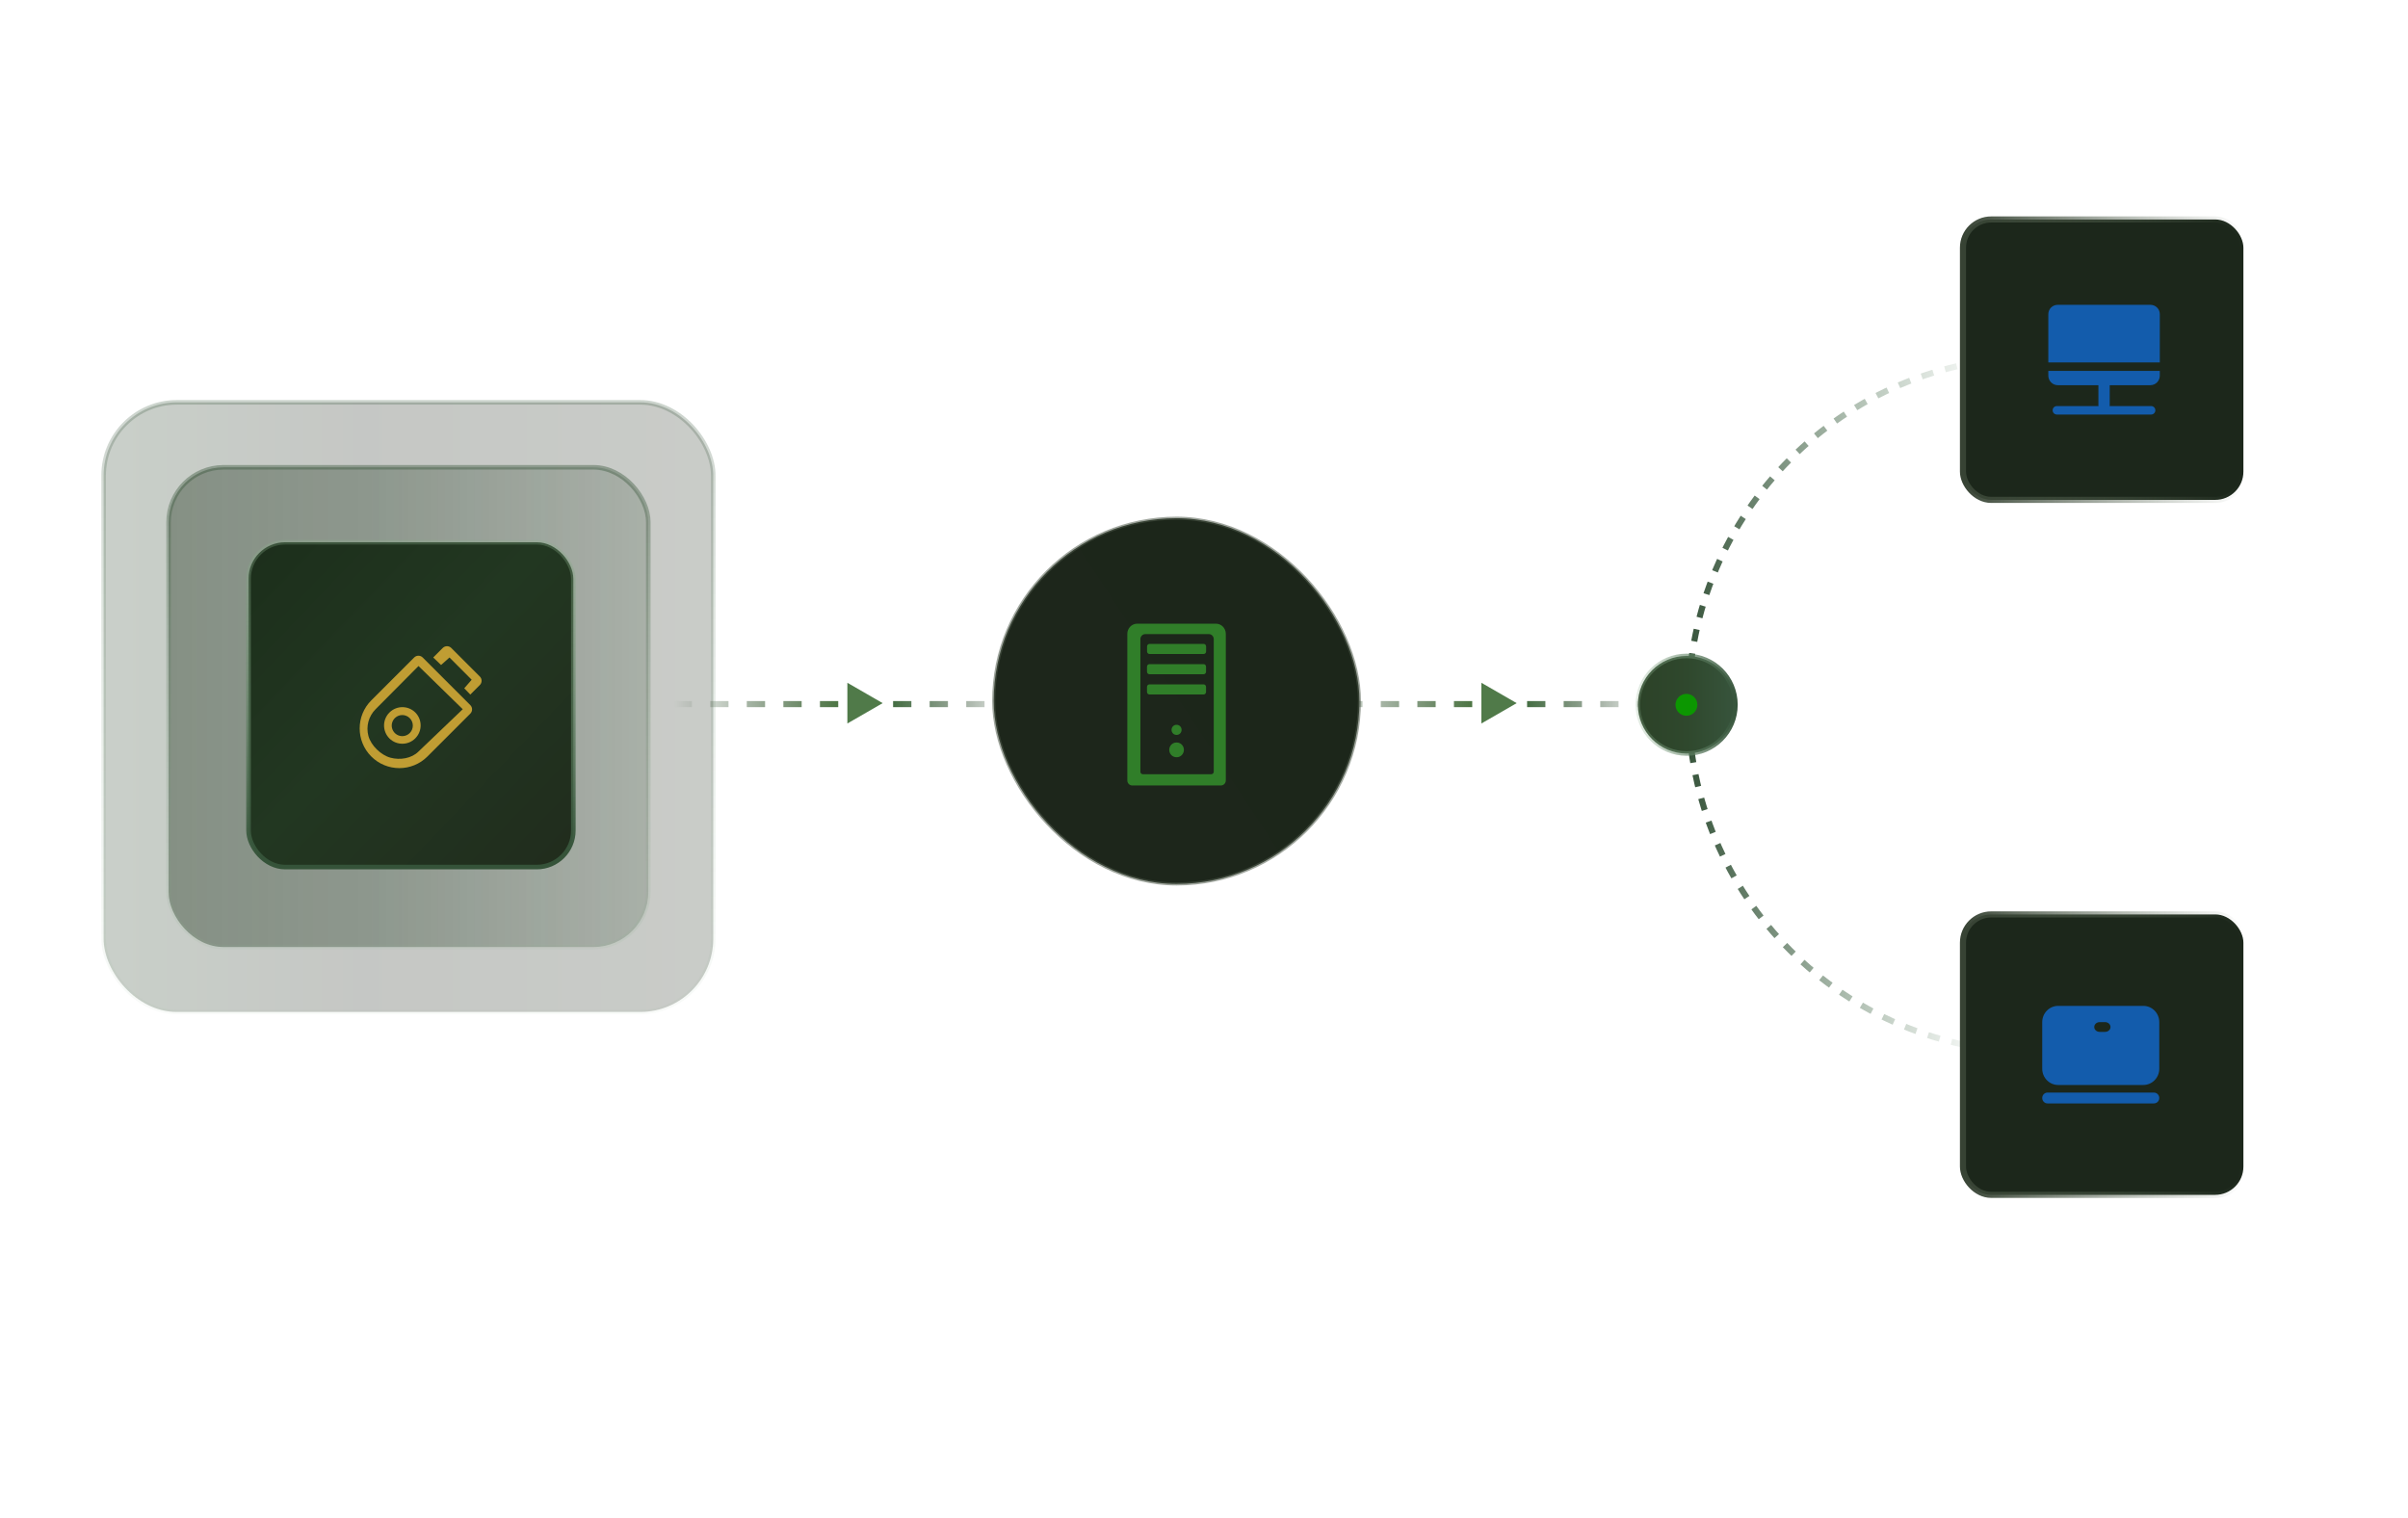 <?xml version="1.0" encoding="UTF-8"?>
<svg width="395px" height="249px" viewBox="0 0 395 249" version="1.1" xmlns="http://www.w3.org/2000/svg" xmlns:xlink="http://www.w3.org/1999/xlink">
    <title>rule6</title>
    <defs>
        <linearGradient x1="100%" y1="50%" x2="0%" y2="50%" id="linearGradient-1">
            <stop stop-color="#1C321D" stop-opacity="0" offset="0%"></stop>
            <stop stop-color="#406B3E" offset="38%"></stop>
            <stop stop-color="#4E7645" offset="53%"></stop>
            <stop stop-color="#284329" stop-opacity="0" offset="100%"></stop>
        </linearGradient>
        <linearGradient x1="87.591%" y1="50%" x2="0%" y2="50%" id="linearGradient-2">
            <stop stop-color="#688D6D" stop-opacity="0" offset="0%"></stop>
            <stop stop-color="#37543B" offset="100%"></stop>
        </linearGradient>
        <linearGradient x1="-6.0886267e-14%" y1="50%" x2="100%" y2="50%" id="linearGradient-3">
            <stop stop-color="#2C4228" offset="0%"></stop>
            <stop stop-color="#2F482D" offset="51%"></stop>
            <stop stop-color="#37543C" offset="100%"></stop>
        </linearGradient>
        <linearGradient x1="-1.585%" y1="50%" x2="101.585%" y2="50%" id="linearGradient-4">
            <stop stop-color="#8FB491" stop-opacity="0.24" offset="0%"></stop>
            <stop stop-color="#35533A" offset="100%"></stop>
        </linearGradient>
        <linearGradient x1="100%" y1="50%" x2="0%" y2="50%" id="linearGradient-5">
            <stop stop-color="#687864" stop-opacity="0" offset="0%"></stop>
            <stop stop-color="#374334" offset="100%"></stop>
        </linearGradient>
        <linearGradient x1="0%" y1="50%" x2="100.009%" y2="50%" id="linearGradient-6">
            <stop stop-color="#284228" offset="0%"></stop>
            <stop stop-color="#192116" offset="42%"></stop>
            <stop stop-color="#293424" offset="100%"></stop>
        </linearGradient>
        <linearGradient x1="50.009%" y1="100.337%" x2="50.009%" y2="-0.346%" id="linearGradient-7">
            <stop stop-color="#8FB493" stop-opacity="0.24" offset="0%"></stop>
            <stop stop-color="#355339" offset="100%"></stop>
        </linearGradient>
        <linearGradient x1="0%" y1="-65.272%" x2="100%" y2="-65.272%" id="linearGradient-8">
            <stop stop-color="#20341F" offset="0%"></stop>
            <stop stop-color="#243D25" stop-opacity="0.87" offset="42%"></stop>
            <stop stop-color="#2B432C" stop-opacity="0.5" offset="100%"></stop>
        </linearGradient>
        <linearGradient x1="-121.183%" y1="100.439%" x2="-120.028%" y2="-0.428%" id="linearGradient-9">
            <stop stop-color="#8FB493" stop-opacity="0.24" offset="0%"></stop>
            <stop stop-color="#355337" offset="100%"></stop>
        </linearGradient>
        <linearGradient x1="-10.368%" y1="-5.641%" x2="100%" y2="100%" id="linearGradient-10">
            <stop stop-color="#1B2D1A" offset="0%"></stop>
            <stop stop-color="#223721" offset="50.671%"></stop>
            <stop stop-color="#212C1D" offset="100%"></stop>
        </linearGradient>
        <linearGradient x1="-201.358%" y1="-0.628%" x2="-199.661%" y2="100.645%" id="linearGradient-11">
            <stop stop-color="#8FB490" stop-opacity="0.24" offset="0%"></stop>
            <stop stop-color="#355339" offset="100%"></stop>
        </linearGradient>
        <linearGradient x1="15.032%" y1="77.543%" x2="90.332%" y2="27.942%" id="linearGradient-12">
            <stop stop-color="#1D261B" offset="0%"></stop>
            <stop stop-color="#1C261A" offset="100%"></stop>
        </linearGradient>
    </defs>
    <g id="页面-1" stroke="none" stroke-width="1" fill="none" fill-rule="evenodd">
        <g id="许可分析-切图" transform="translate(-1253, -3007)">
            <g id="safe-2" transform="translate(1253, 3007)">
                <path d="M110.5,116 L113.5,116 L113.5,115 L110.5,115 L110.5,116 Z M116.5,116 L119.5,116 L119.5,115 L116.5,115 L116.5,116 Z M122.5,116 L125.5,116 L125.5,115 L122.5,115 L122.5,116 Z M128.5,116 L131.5,116 L131.5,115 L128.5,115 L128.5,116 Z M134.5,116 L137.5,116 L137.5,115 L134.5,115 L134.5,116 Z M140.5,116 L143.5,116 L143.5,115 L140.5,115 L140.5,116 Z M146.5,116 L149.5,116 L149.5,115 L146.5,115 L146.5,116 Z M152.5,116 L155.5,116 L155.5,115 L152.5,115 L152.5,116 Z M158.5,116 L161.5,116 L161.5,115 L158.5,115 L158.5,116 Z M164.5,116 L167.5,116 L167.5,115 L164.5,115 L164.5,116 Z" id="路径备份-11" fill="url(#linearGradient-1)" fill-rule="nonzero"></path>
                <path d="M214.5,116 L217.5,116 L217.5,115 L214.5,115 L214.5,116 Z M220.5,116 L223.5,116 L223.5,115 L220.5,115 L220.5,116 Z M226.5,116 L229.5,116 L229.5,115 L226.5,115 L226.5,116 Z M232.5,116 L235.5,116 L235.5,115 L232.5,115 L232.5,116 Z M238.5,116 L241.5,116 L241.5,115 L238.5,115 L238.5,116 Z M244.5,116 L247.5,116 L247.5,115 L244.5,115 L244.5,116 Z M250.5,116 L253.5,116 L253.5,115 L250.5,115 L250.5,116 Z M256.5,116 L259.5,116 L259.5,115 L256.5,115 L256.5,116 Z M262.5,116 L265.5,116 L265.5,115 L262.5,115 L262.5,116 Z M268.5,116 L271.5,116 L271.5,115 L268.5,115 L268.5,116 Z" id="路径备份-12" fill="url(#linearGradient-1)" fill-rule="nonzero"></path>
                <g id="编组" transform="translate(268.67, 58.6)">
                    <path d="M65.3,114 C33.813,114 8.3,88.473 8.3,57 C8.3,25.527 33.827,0 65.3,0" id="路径" stroke="url(#linearGradient-2)" stroke-dasharray="2"></path>
                    <g id="编组-26" transform="translate(0, 49)" fill-rule="nonzero">
                        <circle id="椭圆形" stroke="url(#linearGradient-4)" stroke-width="0.75" fill="url(#linearGradient-3)" cx="8" cy="8" r="8"></circle>
                        <circle id="椭圆形" fill="#0C9701" cx="7.966" cy="8.014" r="1.796"></circle>
                    </g>
                </g>
                <polygon id="路径" fill="#9DA6C7" fill-rule="nonzero" points="334 54.624 330.362 52.519 330.362 56.73"></polygon>
                <polygon id="路径" fill="#9DA6C7" fill-rule="nonzero" points="333.994 175.981 330.356 178.087 330.356 173.876 333.994 175.981"></polygon>
                <rect id="矩形" stroke="url(#linearGradient-5)" fill="#1C271B" fill-rule="nonzero" x="322" y="36" width="46" height="46" rx="4.63"></rect>
                <rect id="矩形" stroke="url(#linearGradient-5)" fill="#1C271B" fill-rule="nonzero" x="322" y="150" width="46" height="46" rx="4.63"></rect>
                <circle id="椭圆形" fill="#9DA6C7" fill-rule="nonzero" cx="52" cy="116" r="4"></circle>
                <g id="电脑-(3)" transform="translate(335, 165)" fill="#135CAC" fill-rule="nonzero">
                    <path d="M0,2.667 C0,1.194 1.172,0 2.619,0 L16.581,0 C18.028,0 19.2,1.194 19.2,2.667 L19.2,10.311 C19.2,11.784 18.028,12.978 16.581,12.978 L2.619,12.978 C1.172,12.978 0,11.784 0,10.311 L0,2.667 Z M0,15.111 C0,14.62 0.391,14.222 0.873,14.222 L18.327,14.222 C18.639,14.222 18.927,14.391 19.083,14.667 C19.239,14.942 19.239,15.28 19.083,15.556 C18.93,15.829 18.641,15.999 18.327,16 L0.873,16 C0.391,16 0,15.602 0,15.111 Z M8.533,3.467 C8.533,3.908 8.931,4.267 9.422,4.267 L10.311,4.267 C10.802,4.267 11.2,3.908 11.2,3.467 C11.2,3.025 10.802,2.667 10.311,2.667 L9.422,2.667 C8.932,2.667 8.533,3.025 8.533,3.467 Z" id="形状"></path>
                </g>
                <g id="电脑-(2)" transform="translate(336, 50)" fill="#135CAC" fill-rule="nonzero">
                    <path d="M10.071,16.445 C10.071,16.961 9.66,17.379 9.144,17.379 C8.628,17.379 8.216,16.961 8.216,16.445 L8.216,12.318 C8.216,11.802 8.628,11.383 9.144,11.383 L9.144,11.228 C9.66,11.228 10.071,11.802 10.071,12.318 L10.071,16.445 Z" id="路径"></path>
                    <path d="M17.558,17.304 C17.558,17.689 17.247,18 16.863,18 L1.402,18 C1.018,18 0.707,17.689 0.707,17.304 C0.707,16.92 1.018,16.609 1.402,16.609 L16.863,16.609 C17.247,16.609 17.558,16.92 17.558,17.304 Z M18.287,1.533 C18.287,0.673 17.596,0 16.735,0 L1.552,0 C0.692,0 0,0.673 0,1.533 L0,9.453 L18.287,9.453 L18.287,1.533 Z M0,11.617 C0,12.477 0.692,13.185 1.552,13.185 L16.735,13.185 C17.596,13.185 18.287,12.477 18.287,11.617 L18.287,10.844 L0,10.844 L0,11.617 Z" id="形状"></path>
                </g>
                <g id="编组" transform="translate(17, 66)" fill-rule="nonzero">
                    <rect id="矩形" stroke="url(#linearGradient-7)" stroke-width="0.75" fill="url(#linearGradient-6)" opacity="0.25" x="0" y="0" width="100" height="100" rx="12"></rect>
                    <rect id="矩形" stroke="url(#linearGradient-9)" stroke-width="0.75" fill="url(#linearGradient-8)" opacity="0.4" x="10.656" y="10.656" width="78.689" height="78.689" rx="9"></rect>
                    <rect id="矩形" stroke="url(#linearGradient-11)" stroke-width="0.75" fill="url(#linearGradient-10)" x="23.77" y="22.951" width="53.279" height="53.279" rx="6"></rect>
                    <g id="U盘" transform="translate(42, 40)" fill="#C09D33">
                        <path d="M1.907,18.093 C-0.636,15.55 -0.636,11.427 1.907,8.885 L8.94,1.852 C9.125,1.667 9.376,1.563 9.637,1.563 C9.899,1.563 10.149,1.667 10.334,1.852 L18.149,9.666 C18.534,10.051 18.534,10.675 18.149,11.06 L11.115,18.093 C8.573,20.636 4.449,20.636 1.907,18.093 L1.907,18.093 Z M2.61,10.338 C1.463,11.485 1.015,13.157 1.434,14.723 C1.854,16.29 3.487,17.871 5.053,18.291 C6.62,18.711 8.503,18.426 9.65,17.279 L16.907,10.338 L9.65,3.251 L2.61,10.338 Z M14.733,1.852 L13.351,3.082 L12.066,1.852 L13.629,0.289 C14.014,-0.096 14.638,-0.096 15.023,0.289 L19.711,4.977 C20.096,5.362 20.096,5.986 19.711,6.371 L18.149,7.934 L17.155,6.905 L18.372,5.502 L14.733,1.852 Z" id="形状"></path>
                        <path d="M5.797,11.771 C5.342,12.204 5.158,12.849 5.315,13.457 C5.473,14.065 5.947,14.54 6.555,14.698 C7.163,14.856 7.809,14.671 8.242,14.216 C8.889,13.537 8.876,12.465 8.213,11.801 C7.549,11.137 6.477,11.124 5.797,11.771 L5.797,11.771 Z M4.88,15.133 C3.706,13.958 3.707,12.055 4.881,10.881 C6.055,9.706 7.959,9.707 9.133,10.881 C10.294,12.057 10.288,13.95 9.119,15.119 C7.951,16.288 6.057,16.294 4.881,15.133 L4.88,15.133 Z" id="形状"></path>
                    </g>
                </g>
                <g id="编组-27" transform="translate(163, 85)" fill-rule="nonzero">
                    <rect id="矩形" stroke-opacity="0.532" stroke="#4F5A4B" stroke-width="0.5" fill="url(#linearGradient-12)" x="0" y="0" width="60" height="60" rx="30"></rect>
                    <g id="服务器主机,电脑主机" transform="translate(21.923, 17.308)" fill="#307E29">
                        <path d="M13.774,24.695 L2.546,24.695 C2.324,24.695 2.142,24.509 2.142,24.281 L2.142,2.537 C2.142,2.078 2.503,1.708 2.95,1.708 L13.371,1.708 C13.817,1.708 14.178,2.078 14.178,2.537 L14.178,24.281 C14.178,24.509 13.996,24.695 13.774,24.695 Z M1.615,0 C0.724,0 0,0.744 0,1.659 L0,25.709 C0,26.168 0.361,26.538 0.808,26.538 L15.346,26.538 C15.793,26.538 16.154,26.168 16.154,25.709 L16.154,1.659 C16.154,0.744 15.429,0 14.538,0 L1.615,0 Z" id="形状"></path>
                        <path d="M12.519,4.976 L3.64,4.976 C3.418,4.976 3.236,4.789 3.236,4.561 L3.236,3.732 C3.236,3.504 3.418,3.317 3.64,3.317 L12.519,3.317 C12.741,3.317 12.923,3.504 12.923,3.732 L12.923,4.561 C12.923,4.789 12.741,4.976 12.519,4.976 Z M12.509,8.293 L3.63,8.293 C3.407,8.293 3.226,8.107 3.226,7.879 L3.226,7.049 C3.226,6.821 3.407,6.635 3.63,6.635 L12.509,6.635 C12.731,6.635 12.913,6.821 12.913,7.049 L12.913,7.879 C12.913,8.107 12.731,8.293 12.509,8.293 Z M12.509,11.611 L3.63,11.611 C3.407,11.611 3.226,11.424 3.226,11.196 L3.226,10.367 C3.226,10.139 3.407,9.952 3.63,9.952 L12.509,9.952 C12.731,9.952 12.913,10.139 12.913,10.367 L12.913,11.196 C12.913,11.424 12.731,11.611 12.509,11.611 Z M8.105,21.905 L8.052,21.905 C7.403,21.905 6.875,21.363 6.875,20.697 C6.875,20.031 7.403,19.489 8.052,19.489 L8.105,19.489 C8.753,19.489 9.281,20.031 9.281,20.697 C9.278,21.363 8.753,21.905 8.105,21.905 Z M8.095,18.245 L8.059,18.245 C7.612,18.245 7.252,17.875 7.252,17.416 C7.252,16.957 7.612,16.587 8.059,16.587 L8.095,16.587 C8.541,16.587 8.902,16.957 8.902,17.416 C8.902,17.875 8.541,18.245 8.095,18.245 Z" id="形状"></path>
                    </g>
                </g>
                <polygon id="路径" fill="#507A49" points="139 118.68 139 112 144.79 115.34"></polygon>
                <polygon id="路径备份-13" fill="#507A49" points="243 118.68 243 112 248.79 115.34"></polygon>
            </g>
        </g>
    </g>
</svg>